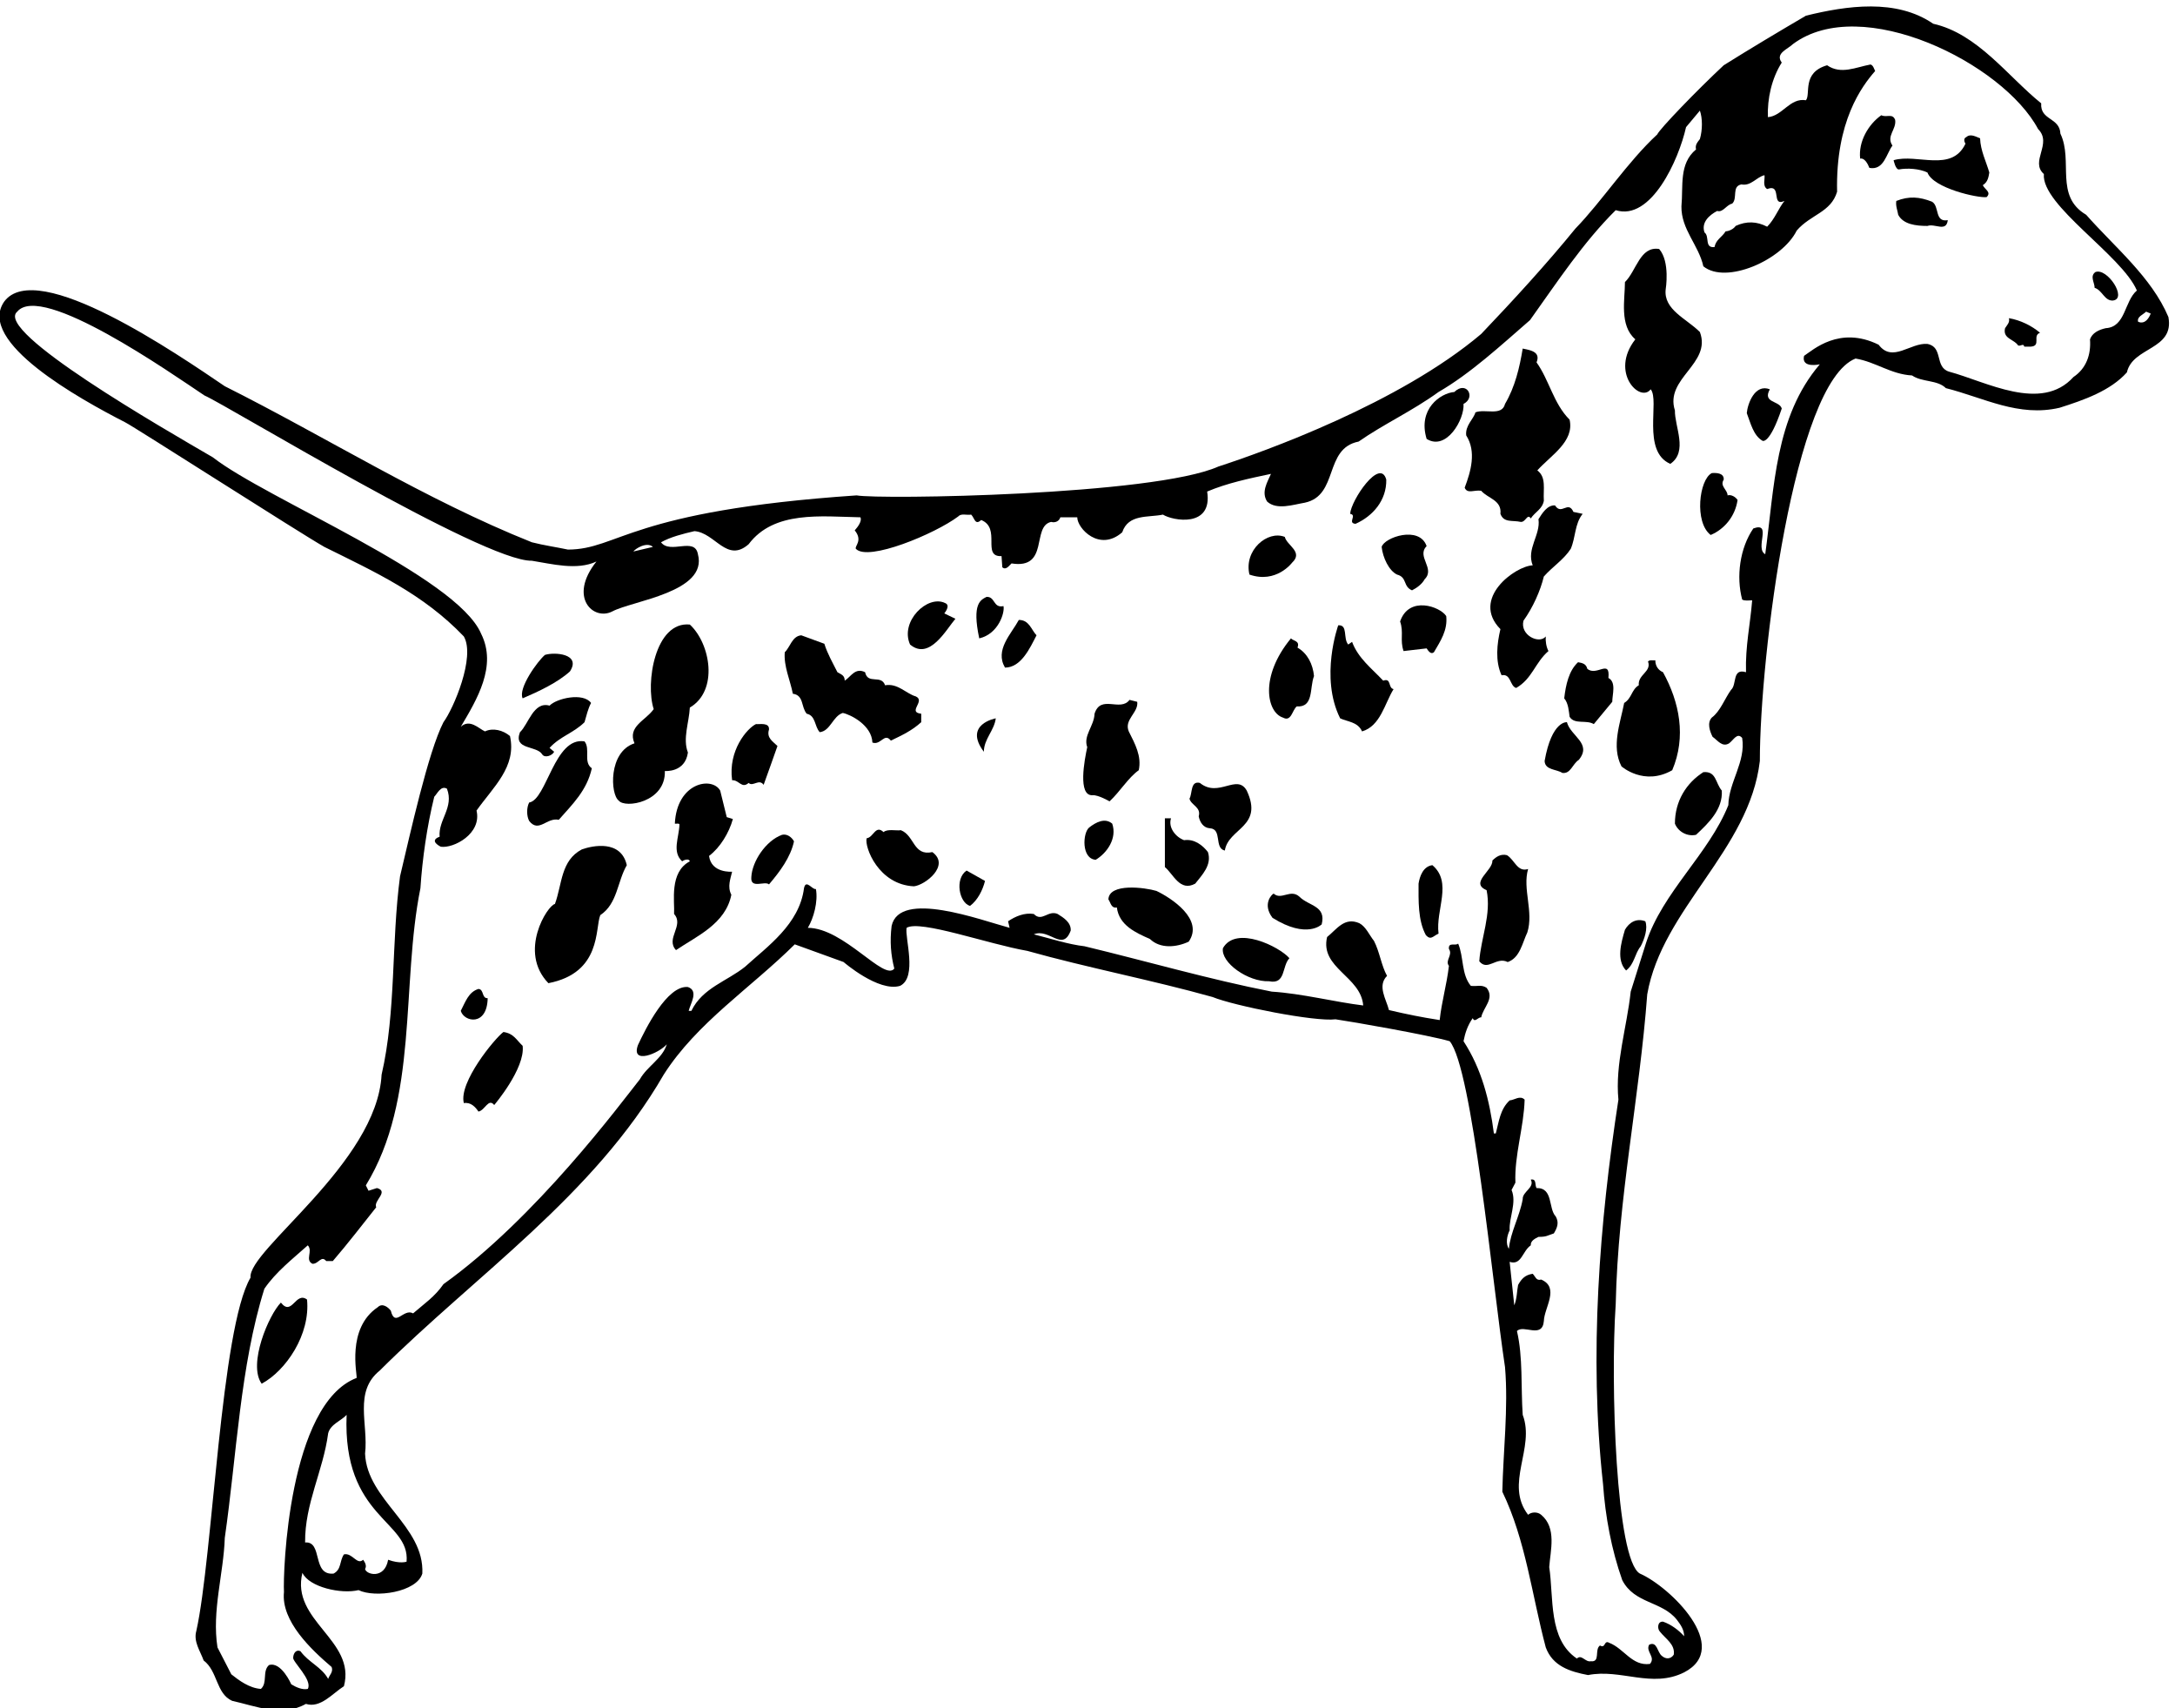 <?xml version="1.0" encoding="UTF-8" standalone="no"?>
<svg xmlns:inkscape="http://www.inkscape.org/namespaces/inkscape" xmlns:sodipodi="http://sodipodi.sourceforge.net/DTD/sodipodi-0.dtd" xmlns="http://www.w3.org/2000/svg" xmlns:svg="http://www.w3.org/2000/svg" version="1.1" id="svg1" width="677.376" height="531.911" viewBox="0 0 677.376 531.911">
  <defs id="defs1"></defs>
  <g id="g1" transform="translate(-67.362,-253.15)">
    <path id="path1" d="m 5584.1,5294.18 c -39.6,93.6 -125.1,162.9 -192.6,239.4 -74.7,44.1 -29.7,125.99 -60.29,189.9 -1.8,38.7 -47.71,30.6 -45,71.09 -78.3,63 -148.5,162.9 -252.9,186.31 -86.4,59.39 -202.5,42.3 -297.9,18.89 -63,-36.89 -132.3,-78.29 -192.6,-116.09 -63.65,-59.39 -150.3,-149.4 -155.7,-162 -69.3,-63.9 -129.6,-156.6 -191.7,-220.5 -66.6,-81.9 -145.8,-168.3 -220.5,-246.6 -191.75,-162.28 -507.59,-275.4 -615.59,-310.5 -152.16,-67.78 -794.69,-77.4 -846.89,-67.5 -533.76,-36.28 -556.26,-126.28 -675.9,-126.9 -25.2,5.4 -56.7,9.9 -84.6,17.1 -250.2,99.9 -477,243.9 -719.09,365.4 -108.906,73.8 -440.16,302.12 -516.602,198 -65.304,-93.88 176.399,-227.7 283.496,-282.6 18.903,-9 410.396,-260.1 466.196,-291.6 117.9,-58.5 231.3,-109.8 326.7,-209.69 27.55,-47.99 -24.3,-169.2 -47.7,-200.7 -35.75,-69.29 -78.3,-262.8 -101.7,-360.9 -20.7,-154.8 -9,-316.8 -43.2,-464.4 -10.85,-206.98 -313.85,-410.98 -306.9,-475.2 -69.95,-118.78 -88.2,-653.39 -126.896,-827.09 -7.199,-25.2 9,-46.8 17.102,-69.3 33.294,-25.2 28.794,-77.4 66.594,-94.5 56.7,-12.6 117,-38.7 172.8,-7.2 34.2,-10.8 62.1,24.3 89.1,41.4 28.8,108 -125.1,153 -97.2,265.5 15.55,-33.58 90.9,-50.4 131.4,-40.5 38.7,-18.9 136.15,-5.08 149.4,38.7 5.4,111.6 -129.6,171.9 -134.1,280.8 8.1,69.3 -27,144.9 34.2,194.4 225,224.09 501.3,409.49 665.1,692.99 77.4,121.5 203.4,202.5 306.89,305.1 l 114.3,-41.4 c 0,0 81.85,-70.93 132.31,-55.8 41.04,20.12 10.79,112.5 15.29,135.9 31.75,19.22 189.9,-37.8 282.6,-54 141.3,-39.6 292.5,-68.4 433.8,-108 50.4,-20.7 240.3,-58.5 288,-52.2 37.8,-5.4 217.79,-36.9 267.3,-51.3 53.04,-63.28 99.9,-567 129.59,-763.2 8.1,-95.39 -4.5,-199.79 -6.3,-291.59 54.9,-113.4 69.3,-243 101.7,-364.5 16.2,-44.1 56.7,-56.7 99,-64.8 76.5,15.3 149.4,-31.5 225,6.3 113.05,58.52 -33.3,200.7 -103.5,231.3 -56.45,31.22 -69.3,448.2 -56.7,630.9 5.4,249.29 55.8,483.29 73.8,725.39 35.1,200.7 239.4,337.5 263.7,546.3 0,244.79 79.74,885.61 224.1,942.29 47.7,-8.1 82.8,-36.9 132.3,-39.6 23.4,-16.2 59.4,-9.9 79.2,-29.7 89.1,-22.5 170.1,-68.4 266.4,-45.9 56.7,18 118.79,39.6 157.5,82.8 13.5,60.3 111.59,52.2 97.19,129.6 z m -1056.59,248.4 c 13.5,-4.5 21.6,14.4 35.1,17.1 13.5,12.6 -1.8,40.5 21.6,45 22.5,-4.5 35.1,17.1 54,21.6 1.8,-8.1 -5.4,-25.2 6.3,-32.4 36,13.5 8.1,-42.3 40.5,-27.9 -14.4,-18 -22.5,-42.3 -40.5,-60.3 -24.3,12.6 -48.6,13.5 -73.8,1.8 -4.5,-7.2 -16.2,-12.6 -23.4,-12.6 -9,-14.4 -22.5,-18.9 -26.1,-36.9 -24.3,-2.7 -10.8,25.2 -23.4,34.2 -8.1,23.4 10.8,40.5 29.7,50.4 z m -2492.08,-786.6 -45.9,-10.8 c 5.4,7.2 31.5,23.4 45.9,10.8 z M 1458.53,2380 c 0,0 -15.35,-5.68 -43.2,4.5 -8.15,-46.18 -51.3,-35.1 -54,-21.6 4.5,7.2 0,15.3 -4.5,21.6 -14.4,-13.5 -25.2,17.1 -45,12.6 -10.8,-16.2 -5.4,-35.1 -24.3,-45 -51.35,-4.78 -24.35,76.22 -66.6,72.9 -0.9,90.9 42.3,167.4 54,255.6 5.4,21.6 31.5,29.7 43.2,43.2 -9.95,-241.48 149.05,-247.48 140.4,-343.8 z m 3978.88,2888.08 c -16.21,-3.6 -31.51,-10.8 -36.91,-26.1 2.7,-36 -9,-68.4 -38.7,-88.2 -75.59,-83.7 -204.29,-10.8 -291.59,12.6 -34.2,10.8 -12.6,57.6 -50.4,64.8 -39.6,3.6 -81.9,-45 -114.3,-1.8 -91.86,45.17 -153.9,-12.6 -174.6,-26.1 -7.26,-29.98 36.9,-19.8 36.9,-19.8 -105.3,-123.3 -106.2,-288 -127.8,-444.6 -25.2,13.5 17.1,76.5 -27.9,60.3 -31.5,-45.9 -40.5,-112.5 -26.1,-166.5 6.3,-3.6 15.3,-1.8 23.4,-1.8 -4.5,-56.7 -16.2,-107.09 -14.4,-168.29 -33.3,9.89 -20.7,-28.8 -35.1,-41.41 -14.4,-19.79 -25.2,-50.39 -45,-64.79 -11.7,-12.6 -4.5,-32.41 1.8,-45 11.7,-8.1 22.5,-25.2 38.7,-15.3 10.8,8.1 18.9,26.09 30.6,12.6 9,-55.8 -31.5,-103.5 -32.4,-157.5 -45.9,-114.3 -153.9,-203.4 -192.6,-322.2 l -36,-114.3 c -9,-83.7 -36.9,-169.2 -28.8,-252.9 -44.1,-286.2 -69.3,-597.59 -36,-899.99 5.4,-76.5 19.8,-153.9 45,-225 28.8,-55.8 92.7,-48.6 127.8,-92.7 9,-11.7 17.1,-23.4 17.1,-38.7 -11.7,13.5 -30.6,27.9 -49.5,34.2 -13.5,0.9 -13.5,-17.1 -7.2,-23.4 13.5,-17.1 36,-29.7 32.4,-54 -7.2,-10.8 -18.9,-10.8 -27.9,-2.7 -10.8,8.1 -10.8,35.1 -29.7,26.1 -9,-16.2 16.2,-28.8 1.8,-45 -42.3,-5.4 -60.3,36 -95.4,49.5 -12.6,7.2 -8.1,-14.4 -21.6,-6.3 -13.5,-9.9 1.8,-39.6 -21.6,-36.9 -12.6,-2.7 -21.6,17.1 -32.4,6.3 -67.5,45 -54,143.1 -64.8,214.2 2.7,38.7 18,91.8 -18.9,122.4 -8.1,7.2 -22.5,7.2 -30.6,0 -55.8,72.9 17.1,155.7 -12.6,234 -4.5,64.8 0.9,135 -13.5,196.2 15.3,16.2 59.4,-18.91 63,23.39 0.9,31.5 37.8,78.31 -6.3,97.2 -11.7,-3.59 -13.5,7.2 -19.8,13.5 -18,-2.7 -26.1,-11.7 -34.2,-26.09 -2.7,-12.61 -2.7,-33.3 -9,-47.71 L 4041.52,3082 c 27.89,-9 29.69,25.2 49.49,38.7 -0.9,10.79 10.8,16.19 18,19.79 18.9,0 19.8,2.7 36,8.1 8.1,13.5 12.6,25.2 4.5,39.6 -18,18.9 -5.4,67.5 -45,66.6 -4.5,6.3 0.9,22.5 -13.5,19.8 9.9,-18.9 -19.8,-27.9 -18.9,-45.9 -7.2,-40.5 -28.8,-77.4 -32.4,-116.1 -8.1,11.7 -4.5,30.6 1.81,43.2 -1.81,29.7 17.09,64.8 4.5,94.5 l 9,17.1 c -2.71,63.9 19.79,129.6 21.59,194.4 -10.8,10.8 -23.4,-0.9 -35.09,-1.8 -22.5,-20.7 -25.21,-50.4 -32.41,-77.4 h -4.5 c -9.9,77.4 -28.8,151.2 -71.09,216 3.59,18.9 9.89,37.8 21.59,54 4.5,-11.7 12.6,2.7 19.8,1.8 4.5,23.4 32.4,44.1 12.61,69.3 -12.61,8.1 -21.61,2.7 -36.91,4.5 -22.5,27 -16.2,67.5 -29.7,99 -6.3,-6.3 -23.39,4.5 -21.59,-12.6 9.89,-14.4 -9.91,-27 0,-39.6 -5.41,-45.9 -17.11,-83.7 -21.61,-126.9 -45.89,7.2 -76.5,13.5 -118.79,23.4 -6.3,25.2 -27.9,56.7 -4.5,80.1 -13.5,24.3 -17.1,55.8 -30.6,81.9 -10.8,13.5 -18.9,33.3 -34.2,41.4 -35.1,15.3 -53.1,-14.4 -75.6,-32.4 -17.1,-72.9 79.19,-91.8 84.6,-160.2 -66.6,8.1 -143.1,27.9 -214.2,32.4 -146.7,28.8 -292.5,71.1 -438.3,106.2 -38.7,4.5 -79.2,18 -118.8,27.9 36,15.3 67.5,-42.3 86.4,9 0.9,18.9 -16.2,29.7 -30.6,38.7 -22.5,9.9 -36.9,-19.8 -55.8,0 -21.6,3.6 -43.2,-5.4 -60.3,-17.1 l 3.6,-15.3 c -67.5,18 -257.45,89.72 -276.3,4.5 -4.5,-36 -1.8,-68.4 6.3,-99.9 -23.45,-30.88 -117.95,95.12 -202.49,95.4 13.5,22.5 24.3,61.2 18.89,90.9 -8.09,-2.7 -23.39,24.3 -27.89,1.8 -10.81,-84.6 -86.4,-136.8 -137.7,-183.6 -42.3,-34.2 -99.9,-49.5 -126,-103.5 h -6.3 c 3.6,16.2 24.3,46.8 -1.8,55.8 -48.66,4.82 -99.9,-99 -117,-135.9 -17.16,-46.78 48.84,-19.78 67.5,1.8 -9.9,-33.3 -45.9,-51.3 -63,-81.9 -45,-56.7 -243.66,-325.18 -459.9,-479.7 -20.7,-29.7 -44.1,-45 -71.1,-68.4 -22.5,12.61 -42.3,-34.19 -52.2,6.31 -6.3,8.09 -19.8,18.89 -30.6,8.09 -73.85,-49.48 -47.7,-157.49 -49.5,-165.59 -159.35,-60.88 -172.8,-455.4 -170.1,-501.3 -7.2,-68.4 64.75,-135.58 111.6,-175.5 4.5,-11.7 -5.4,-18.9 -8.1,-27.9 -15.3,27.9 -45.9,38.7 -64.8,64.8 -11.7,5.4 -17.1,-7.2 -17.1,-15.3 -1.8,-9 45.9,-52.2 34.2,-72.9 -12.6,-2.7 -27,3.6 -38.7,10.8 0,0 -23.4,54 -52.2,45 -16.2,-14.4 -2.7,-41.4 -18.9,-55.8 -27,1.8 -51.3,19.8 -69.3,34.2 l -32.4,63 c -13.5,85.5 14.4,172.8 17.11,256.5 27.89,193.5 36,402.29 92.69,583.2 27,39.59 66.6,70.2 101.7,101.7 12.6,-13.5 -7.2,-34.2 10.8,-43.21 14.4,-0.9 20.7,20.71 32.4,6.3 h 15.3 c 34.2,39.6 70.2,86.4 101.7,126 -7.2,15.3 30.6,36.9 1.8,45 l -19.8,-6.3 -6.3,12.6 c 124.2,202.5 81.9,468 127.8,695.7 4.5,68.4 15.3,144.9 32.4,214.19 7.2,7.21 15.3,27.01 29.7,18.91 17.1,-44.1 -20.7,-72.9 -17.1,-112.5 -26.75,-9.58 2.7,-23.4 2.7,-23.4 29.7,-4.5 96.55,30.31 83.7,84.6 38.7,54.89 94.5,102.6 78.3,174.6 -16.2,13.49 -39.6,19.79 -58.5,10.79 -14.4,6.31 -35.45,30.32 -56.7,10.81 37.8,63.89 85.5,142.19 47.7,217.8 -57.2,134.71 -504,315.89 -628.2,413.09 -114.293,66.6 -513.496,295.37 -458.094,341.1 57.094,69.02 360,-144 438.297,-196.2 53.997,-23.4 653.797,-389.53 766.797,-387 45.9,-7.2 105.3,-23.4 151.2,-1.79 -66.96,-83.99 -6.96,-139.49 36.9,-117 46.8,25.19 224.64,45.01 200.7,134.09 -7.2,41.4 -64.8,-0.9 -86.4,27.9 22.5,12.6 51.3,19.8 78.3,26.1 48.6,-3.6 75.6,-75.59 126.9,-30.6 59.4,79.2 170.1,64.8 261.9,63 3.59,-9 -5.41,-21.6 -13.5,-30.6 19.74,-24.13 -0.91,-36.9 2.7,-43.2 28.29,-30.43 185.39,35.1 239.39,75.6 7.2,8.1 19.8,2.7 30.6,4.5 8.1,-8.1 9,-26.1 23.4,-12.6 47.65,-19.18 0.4,-86.68 47.7,-84.6 l 1.8,-26.09 c 9,-8.11 17.1,5.39 21.6,9 89.04,-14.24 46.3,87.01 92.7,97.19 9.9,-2.7 18.9,1.8 21.6,10.8 h 39.6 c 0,-26.1 52.14,-81.73 105.3,-35.1 14.4,43.2 60.3,34.2 95.4,41.4 22.5,-14.4 116.94,-31.78 103.5,54 46.8,19.8 98.1,30.6 149.4,41.4 -8.1,-18.9 -23.4,-42.3 -9,-64.8 22.5,-20.7 61.2,-7.2 88.2,-2.7 80.1,17.1 44.1,126.9 126,143.1 59.39,41.4 125.09,71.1 187.2,116.1 74.69,43.2 145.79,108.9 214.19,168.3 63,88.2 125.1,182.7 200.7,257.4 82.75,-26.08 147.6,117.9 164.7,194.4 10.8,12.6 21.6,26.1 32.4,38.7 6.3,-18 6.3,-45 0,-66.6 -5.4,-7.2 -11.7,-13.5 -9,-24.3 -40.5,-33.3 -29.7,-86.4 -34.2,-133.2 -0.9,-54 40.5,-90.9 51.3,-140.4 53.04,-43.18 184.5,14.4 218.7,83.7 32.4,37.8 80.1,42.3 94.5,90.9 -3.66,164.72 57.6,246.6 89.1,282.6 -2.7,5.39 -4.5,13.5 -10.8,15.3 -34.2,-6.3 -69.3,-24.3 -101.7,-1.8 -59.75,-17.39 -37.8,-67.5 -49.5,-81.91 -37.8,6.3 -54.9,-36.89 -89.1,-39.59 -1.8,43.2 9,90.89 32.4,127.8 -16.2,21.59 14.4,31.5 26.1,43.2 160.59,119.86 492.3,-45 574.19,-198.9 34.21,-34.2 -19.8,-75.6 13.5,-105.3 -6.35,-73.18 182.65,-190.18 217.8,-272.7 -29.69,-25.2 -26.1,-85.5 -72.89,-88.2 z m 75.59,15.3 c -2.7,11.7 11.7,16.2 18.91,23.4 l 10.79,-4.5 c -12.05,-29.98 -29.7,-18.9 -29.7,-18.9" style="fill:#000000;fill-opacity:1;fill-rule:nonzero;stroke:none" transform="matrix(0.133,0,0,-0.133,0,1056)"></path>
    <path id="path2" d="m 5413.11,5399.48 c -13.5,-9.9 -1.81,-24.3 -1.81,-36.9 18,-5.4 23.4,-31.5 43.2,-29.7 34.2,4.5 -13.85,77.42 -41.39,66.6" style="fill:#000000;fill-opacity:1;fill-rule:nonzero;stroke:none" transform="matrix(0.133,0,0,-0.133,0,1056)"></path>
    <path id="path3" d="m 5201.61,5268.08 c -5.4,-22.5 16.19,-25.2 27.9,-36.9 5.4,-10.8 14.4,4.5 17.1,-6.3 h 15.3 c 25.2,1.8 2.7,26.1 21.59,32.4 -18.89,16.2 -45.89,29.7 -72.89,34.2 2.69,-9.9 -4.5,-16.2 -9,-23.4" style="fill:#000000;fill-opacity:1;fill-rule:nonzero;stroke:none" transform="matrix(0.133,0,0,-0.133,0,1056)"></path>
    <path id="path4" d="m 5164.71,5632.58 c -7.2,25.2 -20.7,51.3 -21.6,80.1 -9.9,3.6 -22.5,11.7 -32.4,2.7 -7.2,-2.7 -4.5,-11.7 -1.8,-15.3 -32.4,-68.4 -113.4,-22.5 -168.3,-38.7 0,0 4.5,-22.5 12.6,-21.6 19.8,3.6 47.7,1.8 66.6,-7.2 13.5,-36.9 118.8,-60.3 138.6,-57.6 11.7,11.7 -3.61,17.1 -9,27.9 11.7,7.2 13.5,18.9 15.3,29.7" style="fill:#000000;fill-opacity:1;fill-rule:nonzero;stroke:none" transform="matrix(0.133,0,0,-0.133,0,1056)"></path>
    <path id="path5" d="m 5030.61,5564.18 c -29.7,11.7 -54,13.5 -83.7,1.8 -1.8,-11.7 2.7,-21.6 4.5,-32.4 11.7,-22.5 41.4,-26.1 68.4,-26.1 18,6.3 44.1,-15.3 47.7,13.5 -31.5,-5.4 -18.9,32.4 -36.9,43.2" style="fill:#000000;fill-opacity:1;fill-rule:nonzero;stroke:none" transform="matrix(0.133,0,0,-0.133,0,1056)"></path>
    <path id="path6" d="m 4944.21,5755.88 c -6.3,16.19 -19.8,4.5 -32.4,10.8 -30.6,-21.6 -54,-62.11 -49.5,-101.7 0,0 11.34,4.82 21.6,-21.6 34.2,-6.31 39.6,33.3 54,52.2 -15.3,22.5 9.9,37.8 6.3,60.3" style="fill:#000000;fill-opacity:1;fill-rule:nonzero;stroke:none" transform="matrix(0.133,0,0,-0.133,0,1056)"></path>
    <path id="path7" d="m 4650.81,5124.98 c -35.16,13.82 -52.2,-34.2 -54,-55.8 9,-23.4 15.3,-52.2 36.9,-64.8 0,0 16.44,-9.58 45,75.6 -5.4,18.9 -45.9,12.6 -27.9,45" style="fill:#000000;fill-opacity:1;fill-rule:nonzero;stroke:none" transform="matrix(0.133,0,0,-0.133,0,1056)"></path>
    <path id="path8" d="m 4551.81,4876.58 c 0,13.5 -18.9,21.6 -9,36.9 0.9,15.3 -16.2,16.2 -27.9,15.3 -29.75,-14.98 -41.4,-115.2 -2.7,-144.9 32.4,13.5 57.6,44.1 63,81.9 -4.5,7.2 -15.3,13.5 -23.4,10.8" style="fill:#000000;fill-opacity:1;fill-rule:nonzero;stroke:none" transform="matrix(0.133,0,0,-0.133,0,1056)"></path>
    <path id="path9" d="m 4495.11,4228.59 c -39.6,-25.2 -66.6,-67.5 -66.6,-120.6 8.1,-19.8 29.7,-30.6 49.5,-26.1 28.8,27 63,59.4 60.3,103.5 -15.3,18 -12.6,45.9 -43.2,43.2" style="fill:#000000;fill-opacity:1;fill-rule:nonzero;stroke:none" transform="matrix(0.133,0,0,-0.133,0,1056)"></path>
    <path id="path10" d="m 4335.81,5241.98 c -60.65,-77.68 11.35,-149.68 36,-117 21.6,-26.1 -21.65,-145.18 45.9,-174.6 42.3,28.8 9.9,87.3 10.8,125.1 -24.3,75.6 86.4,108.9 58.5,183.6 -31.5,31.5 -85.5,52.2 -80.1,99.9 0,0 10.8,64.8 -15.3,94.5 -45,7.2 -53.1,-51.3 -80.1,-77.4 0,-40.5 -13.5,-101.7 24.3,-134.1" style="fill:#000000;fill-opacity:1;fill-rule:nonzero;stroke:none" transform="matrix(0.133,0,0,-0.133,0,1056)"></path>
    <path id="path11" d="m 4400.61,4462.59 c -10.8,4.5 -18,14.39 -18,27.89 -5.4,-0.89 -12.6,1.81 -17.1,-2.69 9,-24.31 -24.3,-30.61 -21.6,-55.81 -17.1,-9.89 -16.2,-30.59 -34.2,-41.39 -9,-46.8 -30.6,-101.7 -6.3,-148.5 0,0 52.75,-46.79 118.8,-9 33.3,78.3 17.1,159.3 -21.6,229.5" style="fill:#000000;fill-opacity:1;fill-rule:nonzero;stroke:none" transform="matrix(0.133,0,0,-0.133,0,1056)"></path>
    <path id="path12" d="m 4311.51,3859.59 c -9,-30.6 -20.7,-71.1 2.7,-95.4 19.8,15.3 19.8,38.7 34.2,56.7 9,17.1 17.1,42.3 10.8,58.5 -20.7,8.1 -37.8,-2.7 -47.7,-19.8" style="fill:#000000;fill-opacity:1;fill-rule:nonzero;stroke:none" transform="matrix(0.133,0,0,-0.133,0,1056)"></path>
    <path id="path13" d="m 4272.81,4449.09 c 4.5,45.89 -27.9,2.7 -49.5,21.59 -2.7,11.7 -11.7,13.5 -21.6,15.3 -21.6,-19.8 -28.8,-53.1 -32.4,-84.59 9.9,-11.71 10.8,-30.6 12.6,-43.21 11.7,-18.89 38.7,-6.29 56.7,-17.09 l 43.2,52.2 c 0,17.1 9.9,45.89 -9,55.8" style="fill:#000000;fill-opacity:1;fill-rule:nonzero;stroke:none" transform="matrix(0.133,0,0,-0.133,0,1056)"></path>
    <path id="path14" d="m 4132.41,4512.09 c -5.4,9.89 -7.2,24.29 -6.3,34.2 -15.3,-18.91 -60.95,3.01 -52.2,36.89 22.5,31.5 39.6,70.2 47.7,103.5 19.8,22.5 46.8,39.61 63,64.8 11.7,27 9,58.5 27.9,81.9 l -21.6,4.5 c -12.6,27.9 -27.9,-9 -43.2,15.3 -18,0.9 -29.7,-18 -38.7,-32.4 5.4,-36.9 -28.8,-69.3 -13.5,-108 -40.85,-1.48 -145.85,-77.98 -75.6,-149.4 -8.1,-34.2 -12.6,-74.7 2.7,-108 22.5,4.5 18.91,-25.2 34.2,-29.7 37.8,21.61 44.1,59.41 75.6,86.41" style="fill:#000000;fill-opacity:1;fill-rule:nonzero;stroke:none" transform="matrix(0.133,0,0,-0.133,0,1056)"></path>
    <path id="path15" d="m 4123.41,4254.69 c 0.9,-21.6 27.9,-18.9 41.4,-27.9 19.8,-2.7 23.4,20.69 38.7,30.6 31.5,38.7 -18.9,54.9 -27.9,88.2 0,0 -35.45,4.21 -52.2,-90.9" style="fill:#000000;fill-opacity:1;fill-rule:nonzero;stroke:none" transform="matrix(0.133,0,0,-0.133,0,1056)"></path>
    <path id="path16" d="m 4019.91,4833.38 c 8.11,-21.6 27.9,-14.4 47.7,-18.9 11.7,-0.9 15.3,20.7 23.4,8.1 9.9,15.3 27,21.6 30.6,41.4 -1.8,27.9 6.3,54.9 -15.3,71.1 31.5,35.1 87.3,67.5 75.6,118.8 -37.8,37.8 -47.7,92.7 -77.4,134.1 10.8,26.1 -17.1,28.8 -32.4,32.4 -7.2,-44.1 -18,-90 -41.4,-129.6 -7.19,-29.7 -46.8,-10.8 -69.3,-19.8 -4.5,-16.2 -24.3,-30.6 -21.6,-54 24.3,-37.8 10.8,-84.6 -3.6,-122.4 6.31,-15.3 22.5,-4.5 38.7,-7.2 15.3,-18 48.61,-21.6 45,-54" style="fill:#000000;fill-opacity:1;fill-rule:nonzero;stroke:none" transform="matrix(0.133,0,0,-0.133,0,1056)"></path>
    <path id="path17" d="m 4084.71,4001.79 c -25.19,-8.1 -31.5,21.6 -49.5,32.4 -14.4,3.6 -25.19,-3.6 -34.19,-12.6 1.79,-23.4 -54,-52.2 -13.5,-69.3 11.69,-56.7 -13.5,-112.5 -17.11,-166.5 19.8,-24.3 39.61,11.7 66.61,-1.8 28.79,9.9 34.19,45 45.89,69.3 15.3,48.6 -11.7,101.7 1.8,148.5" style="fill:#000000;fill-opacity:1;fill-rule:nonzero;stroke:none" transform="matrix(0.133,0,0,-0.133,0,1056)"></path>
    <path id="path18" d="m 3911.91,5118.68 c -32.39,-2.7 -86,-39.88 -64.8,-109.8 46.3,-29.08 89.1,45.9 86.41,81.9 29.64,15.02 7.14,55.52 -21.61,27.9" style="fill:#000000;fill-opacity:1;fill-rule:nonzero;stroke:none" transform="matrix(0.133,0,0,-0.133,0,1056)"></path>
    <path id="path19" d="m 3785.02,4581.38 c 9,-26.09 -0.91,-43.2 8.09,-69.29 l 54,6.29 c 3.6,-5.4 9.91,-15.29 17.1,-9 15.31,26.1 32.4,51.3 28.81,84.6 -14.4,22.5 -87.36,48.32 -108,-12.6" style="fill:#000000;fill-opacity:1;fill-rule:nonzero;stroke:none" transform="matrix(0.133,0,0,-0.133,0,1056)"></path>
    <path id="path20" d="m 3860.61,4010.79 c -21.59,-2.7 -29.7,-26.1 -32.4,-43.2 0,-39.6 -1.8,-85.5 17.11,-120.6 11.7,-12.6 16.2,-2.7 29.7,3.6 -7.2,55.8 33.3,119.7 -14.41,160.2" style="fill:#000000;fill-opacity:1;fill-rule:nonzero;stroke:none" transform="matrix(0.133,0,0,-0.133,0,1056)"></path>
    <path id="path21" d="m 3812.91,4654.29 c 10.8,5.39 23.41,14.39 29.7,26.09 25.21,25.2 -19.79,53.1 4.5,77.4 -16.7,48.77 -98.99,20.7 -105.29,-1.8 2.7,-25.19 17.1,-55.8 36,-64.8 24.29,-6.3 13.5,-27.89 35.09,-36.89" style="fill:#000000;fill-opacity:1;fill-rule:nonzero;stroke:none" transform="matrix(0.133,0,0,-0.133,0,1056)"></path>
    <path id="path22" d="m 3745.42,4442.79 c -27,28.8 -58.5,52.19 -72.9,90.89 l -9,-6.3 c -12.6,14.41 0,46.8 -23.4,45 0,0 -43.71,-121.33 4.5,-217.79 17.09,-8.11 41.4,-8.11 51.3,-30.61 43.2,12.61 53.1,65.7 73.79,99 -13.5,2.7 -4.5,27 -24.29,19.81" style="fill:#000000;fill-opacity:1;fill-rule:nonzero;stroke:none" transform="matrix(0.133,0,0,-0.133,0,1056)"></path>
    <path id="path23" d="m 3680.62,4809.98 c 40.5,18 72.9,54.9 72,103.5 -14.46,52.82 -82.8,-48.6 -84.6,-80.1 17.1,-2.7 -7.2,-21.6 12.6,-23.4" style="fill:#000000;fill-opacity:1;fill-rule:nonzero;stroke:none" transform="matrix(0.133,0,0,-0.133,0,1056)"></path>
    <path id="path24" d="m 3549.22,3936.99 c -20.7,18.9 -42.3,-9 -60.3,7.2 -3.6,-0.9 -27.51,-24.13 -2.7,-56.7 80.94,-50.68 115.2,-15.3 115.2,-15.3 10.8,44.1 -29.7,42.3 -52.2,64.8" style="fill:#000000;fill-opacity:1;fill-rule:nonzero;stroke:none" transform="matrix(0.133,0,0,-0.133,0,1056)"></path>
    <path id="path25" d="m 3510.52,4356.39 c 19.8,-10.8 21.6,17.09 32.4,26.09 40.5,-2.69 29.7,43.2 40.5,71.11 -2.7,27.89 -15.3,53.09 -38.7,66.59 6.3,16.2 -9.9,15.3 -15.3,21.61 -74.76,-90.74 -55.8,-173.7 -18.9,-185.4" style="fill:#000000;fill-opacity:1;fill-rule:nonzero;stroke:none" transform="matrix(0.133,0,0,-0.133,0,1056)"></path>
    <path id="path26" d="m 3532.12,4719.08 c 27,25.2 -12.6,40.5 -17.1,60.3 -40.5,16.2 -96.36,-31.33 -82.8,-88.2 62.94,-21.88 99.9,27.9 99.9,27.9" style="fill:#000000;fill-opacity:1;fill-rule:nonzero;stroke:none" transform="matrix(0.133,0,0,-0.133,0,1056)"></path>
    <path id="path27" d="m 3370.12,3816.39 c -5.46,-33.58 58.5,-79.2 108,-77.4 39.6,-8.1 29.7,35.1 47.7,54 -23.4,27 -125.16,77.57 -155.7,23.4" style="fill:#000000;fill-opacity:1;fill-rule:nonzero;stroke:none" transform="matrix(0.133,0,0,-0.133,0,1056)"></path>
    <path id="path28" d="m 3425.92,4185.39 c -23.01,40.66 -65.76,-17.84 -109.8,18 -22.5,5.4 -17.1,-24.3 -24.3,-36.91 3.6,-15.29 27.9,-19.79 21.6,-41.39 2.7,-13.5 10.8,-27 26.1,-27.9 29.64,-1.64 9.39,-46.64 35.1,-52.2 8.04,52.81 91.29,55.06 51.3,140.4" style="fill:#000000;fill-opacity:1;fill-rule:nonzero;stroke:none" transform="matrix(0.133,0,0,-0.133,0,1056)"></path>
    <path id="path29" d="m 3279.22,4069.29 c -19.8,7.2 -37.8,29.7 -30.6,51.3 h -14.4 v -114.3 c 19.8,-16.2 35.1,-58.5 71.1,-38.7 15.3,19.8 39.6,43.2 29.7,73.8 -11.7,15.3 -31.5,31.5 -55.8,27.9" style="fill:#000000;fill-opacity:1;fill-rule:nonzero;stroke:none" transform="matrix(0.133,0,0,-0.133,0,1056)"></path>
    <path id="path30" d="m 3214.42,3950.49 c -27,8.1 -110.76,19.07 -112.5,-19.8 5.4,-7.2 6.3,-21.6 19.8,-18.9 5.4,-42.3 45,-59.4 77.4,-73.8 24.3,-23.4 62.1,-19.8 90.9,-6.3 36.39,52.37 -41.4,102.6 -75.6,118.8" style="fill:#000000;fill-opacity:1;fill-rule:nonzero;stroke:none" transform="matrix(0.133,0,0,-0.133,0,1056)"></path>
    <path id="path31" d="m 3065.02,4174.59 c 13.5,0.9 39.6,-14.4 39.6,-14.4 25.2,23.4 43.2,54.9 68.4,72.9 7.2,33.3 -9,62.1 -23.4,90.89 -11.7,27.91 23.4,44.11 19.8,69.31 l -18,4.5 c -21.6,-28.81 -67.5,13.5 -81.9,-32.4 -0.9,-28.8 -27,-51.3 -17.1,-78.3 -6.3,-28.8 -23.01,-115.04 12.6,-112.5" style="fill:#000000;fill-opacity:1;fill-rule:nonzero;stroke:none" transform="matrix(0.133,0,0,-0.133,0,1056)"></path>
    <path id="path32" d="m 3110.92,4107.99 c -17.1,14.4 -37.8,3.6 -54,-9 -15.3,-12.6 -18.51,-73.18 15.3,-75.6 27,16.2 50.4,50.4 38.7,84.6" style="fill:#000000;fill-opacity:1;fill-rule:nonzero;stroke:none" transform="matrix(0.133,0,0,-0.133,0,1056)"></path>
    <path id="path33" d="m 2892.22,4584.98 c -18,-33.3 -56.7,-70.19 -32.4,-111.6 37.8,0 58.5,45.91 73.8,75.6 -12.6,13.5 -17.1,36 -41.4,36" style="fill:#000000;fill-opacity:1;fill-rule:nonzero;stroke:none" transform="matrix(0.133,0,0,-0.133,0,1056)"></path>
    <path id="path34" d="m 2856.22,4617.38 c -24.3,-5.4 -18.9,22.5 -39.6,21.6 -13.5,-7.19 -34.7,-14.68 -17.1,-97.19 45.4,10.51 60.3,61.19 56.7,75.59" style="fill:#000000;fill-opacity:1;fill-rule:nonzero;stroke:none" transform="matrix(0.133,0,0,-0.133,0,1056)"></path>
    <path id="path35" d="m 2810.32,4276.29 c 0,29.69 24.3,49.5 27.9,78.3 0,0 -76.55,-13.79 -27.9,-78.3" style="fill:#000000;fill-opacity:1;fill-rule:nonzero;stroke:none" transform="matrix(0.133,0,0,-0.133,0,1056)"></path>
    <path id="path36" d="m 2777.92,3915.39 c 18,13.5 29.7,36.9 35.1,58.5 l -43.2,24.3 c -28.4,-19.63 -17.1,-75.6 8.1,-82.8" style="fill:#000000;fill-opacity:1;fill-rule:nonzero;stroke:none" transform="matrix(0.133,0,0,-0.133,0,1056)"></path>
    <path id="path37" d="m 2719.42,4624.58 c -41,19.97 -106.25,-43.03 -81.9,-97.2 45.4,-38.08 84.61,35.1 106.2,60.3 l -26.09,12.6 c 0,0 16.19,18.9 1.79,24.3" style="fill:#000000;fill-opacity:1;fill-rule:nonzero;stroke:none" transform="matrix(0.133,0,0,-0.133,0,1056)"></path>
    <path id="path38" d="m 2689.72,4041.39 c -45,-9.9 -41.4,38.7 -73.8,51.3 -10.79,-1.8 -31.49,3.6 -40.49,-4.5 -18.91,18 -23.41,-12.6 -39.61,-14.4 -5.39,-20.7 27.85,-108.73 110.7,-112.5 26.11,2.7 85.9,48.77 43.2,80.1" style="fill:#000000;fill-opacity:1;fill-rule:nonzero;stroke:none" transform="matrix(0.133,0,0,-0.133,0,1056)"></path>
    <path id="path39" d="m 2592.52,4302.39 c 26.11,12.59 49.5,23.4 71.11,43.2 v 19.8 c -33.31,3.59 10.79,29.7 -12.61,40.5 -22.5,6.29 -42.3,31.49 -72,26.09 -9,26.11 -40.5,0.9 -46.8,30.61 -23.4,11.7 -33.29,-10.8 -47.7,-19.8 0,12.59 -8.09,14.39 -17.09,19.8 -10.8,21.59 -23.41,43.2 -30.61,66.59 l -54,19.8 c -21.59,-1.8 -26.09,-27.89 -38.69,-39.6 -2.7,-33.29 12.6,-64.79 18.89,-97.2 26.11,-3.59 18.91,-30.59 32.41,-46.79 21.59,-4.5 18,-29.71 30.59,-43.21 25.2,2.71 30.61,37.8 54,45 18,-3.59 67.9,-28.63 69.3,-69.29 19.81,-7.2 27.9,24.29 43.2,4.5" style="fill:#000000;fill-opacity:1;fill-rule:nonzero;stroke:none" transform="matrix(0.133,0,0,-0.133,0,1056)"></path>
    <path id="path40" d="m 2337.82,4081.89 c -37.8,-13.5 -70.19,-62.1 -72,-99 -2.69,-28.8 31.51,-8.1 41.41,-17.1 25.2,29.7 50.4,63 58.5,100.8 -5.41,9.9 -16.21,18 -27.91,15.3" style="fill:#000000;fill-opacity:1;fill-rule:nonzero;stroke:none" transform="matrix(0.133,0,0,-0.133,0,1056)"></path>
    <path id="path41" d="m 2294.63,4198.89 c 10.8,29.7 21.6,60.3 32.39,90.9 -10.79,10.8 -26.09,18.9 -19.79,38.69 0.9,17.11 -21.6,11.7 -30.6,12.61 -20.7,-9.91 -65.46,-61.79 -55.81,-131.4 16.21,0.9 22.5,-20.71 38.71,-6.3 9.9,-9.91 24.29,10.8 35.1,-4.5" style="fill:#000000;fill-opacity:1;fill-rule:nonzero;stroke:none" transform="matrix(0.133,0,0,-0.133,0,1056)"></path>
    <path id="path42" d="m 2222.63,4118.79 -14.4,4.5 -15.3,62.1 c -19.26,33.91 -101.76,18.91 -106.2,-77.4 3.6,-0.9 9,1.8 10.8,-1.8 -0.9,-30.6 -18,-63.9 6.3,-86.4 4.5,3.6 16.2,7.2 18,0 -48.66,-25.48 -35.1,-94.5 -36.9,-123.3 24.3,-27 -20.7,-57.6 4.5,-84.6 47.7,32.4 116.1,61.2 129.6,129.6 -9.9,18.9 -1.8,37.8 1.79,54 0,0 -48.65,-4.18 -54,36.9 26.11,19.8 46.81,54 55.81,86.4" style="fill:#000000;fill-opacity:1;fill-rule:nonzero;stroke:none" transform="matrix(0.133,0,0,-0.133,0,1056)"></path>
    <path id="path43" d="m 2117.33,4274.49 c -12.6,32.4 2.7,70.19 4.5,105.3 67.49,39.6 48.6,149.39 0,194.39 -81.66,8.12 -104.4,-137.7 -84.6,-198 -18.9,-27 -62.1,-40.5 -45,-80.09 -61.56,-19.79 -56.7,-119.7 -36.9,-134.1 14.4,-18.9 110.34,-4.19 108,69.3 0,0 47.34,-4.49 54,43.2" style="fill:#000000;fill-opacity:1;fill-rule:nonzero;stroke:none" transform="matrix(0.133,0,0,-0.133,0,1056)"></path>
    <path id="path44" d="m 1868.93,4047.69 c -49.5,-26.1 -45.9,-81 -63,-127.8 -17.1,-2.7 -86.75,-111.58 -15.3,-185.4 125.04,24.32 108.9,128.7 121.5,159.3 40.5,27 39.6,78.3 62.1,117 -13.56,60.01 -80.1,45.9 -105.3,36.9" style="fill:#000000;fill-opacity:1;fill-rule:nonzero;stroke:none" transform="matrix(0.133,0,0,-0.133,0,1056)"></path>
    <path id="path45" d="m 1814.93,4116.99 c 32.4,36.9 65.7,68.4 77.4,120.6 -20.7,14.4 -2.7,45 -17.1,63 -70.56,11.71 -88.55,-136.79 -129.6,-143.1 -6.3,-11.7 -6.3,-31.5 0,-43.2 22.5,-28.8 41.4,9 69.3,2.7" style="fill:#000000;fill-opacity:1;fill-rule:nonzero;stroke:none" transform="matrix(0.133,0,0,-0.133,0,1056)"></path>
    <path id="path46" d="m 1776.23,4269.98 c 6.3,-9 23.4,-2.69 27.9,6.31 l -10.8,9 c 24.3,27 56.7,35.1 81.9,60.3 4.5,15.3 8.1,31.5 15.3,45 -18.36,25.21 -81,10.8 -97.2,-6.3 -37.8,10.8 -49.5,-44.11 -69.3,-62.11 -16.2,-42.29 39.6,-30.59 52.2,-52.2" style="fill:#000000;fill-opacity:1;fill-rule:nonzero;stroke:none" transform="matrix(0.133,0,0,-0.133,0,1056)"></path>
    <path id="path47" d="m 1841.03,4464.38 c 27,41.41 -36,45.91 -58.5,38.71 -17.1,-14.41 -63.35,-78.29 -52.2,-101.7 37.8,16.2 81.9,36.9 110.7,62.99" style="fill:#000000;fill-opacity:1;fill-rule:nonzero;stroke:none" transform="matrix(0.133,0,0,-0.133,0,1056)"></path>
    <path id="path48" d="m 1685.33,3620.19 c -19.8,-14.4 -105.3,-117.9 -92.7,-166.5 16.2,2.7 27,-9 34.2,-19.8 15.3,2.7 23.4,32.4 36.9,15.3 0,0 72.9,85.5 66.6,138.6 -15.3,14.4 -20.7,28.8 -45,32.4" style="fill:#000000;fill-opacity:1;fill-rule:nonzero;stroke:none" transform="matrix(0.133,0,0,-0.133,0,1056)"></path>
    <path id="path49" d="m 1648.43,3699.39 c -14.4,-0.9 -8.1,20.7 -21.6,21.6 -23.4,-7.2 -30.6,-30.6 -41.4,-51.3 7.75,-26.38 61.75,-36.88 63,29.7" style="fill:#000000;fill-opacity:1;fill-rule:nonzero;stroke:none" transform="matrix(0.133,0,0,-0.133,0,1056)"></path>
    <path id="path50" d="m 1164.23,2986.59 c -27.9,-27.89 -78.05,-144.27 -45,-189.89 56.95,30.61 114.3,115.19 106.2,197.09 -27,19.8 -35.1,-40.49 -61.2,-7.2" style="fill:#000000;fill-opacity:1;fill-rule:nonzero;stroke:none" transform="matrix(0.133,0,0,-0.133,0,1056)"></path>
  </g>
</svg>
